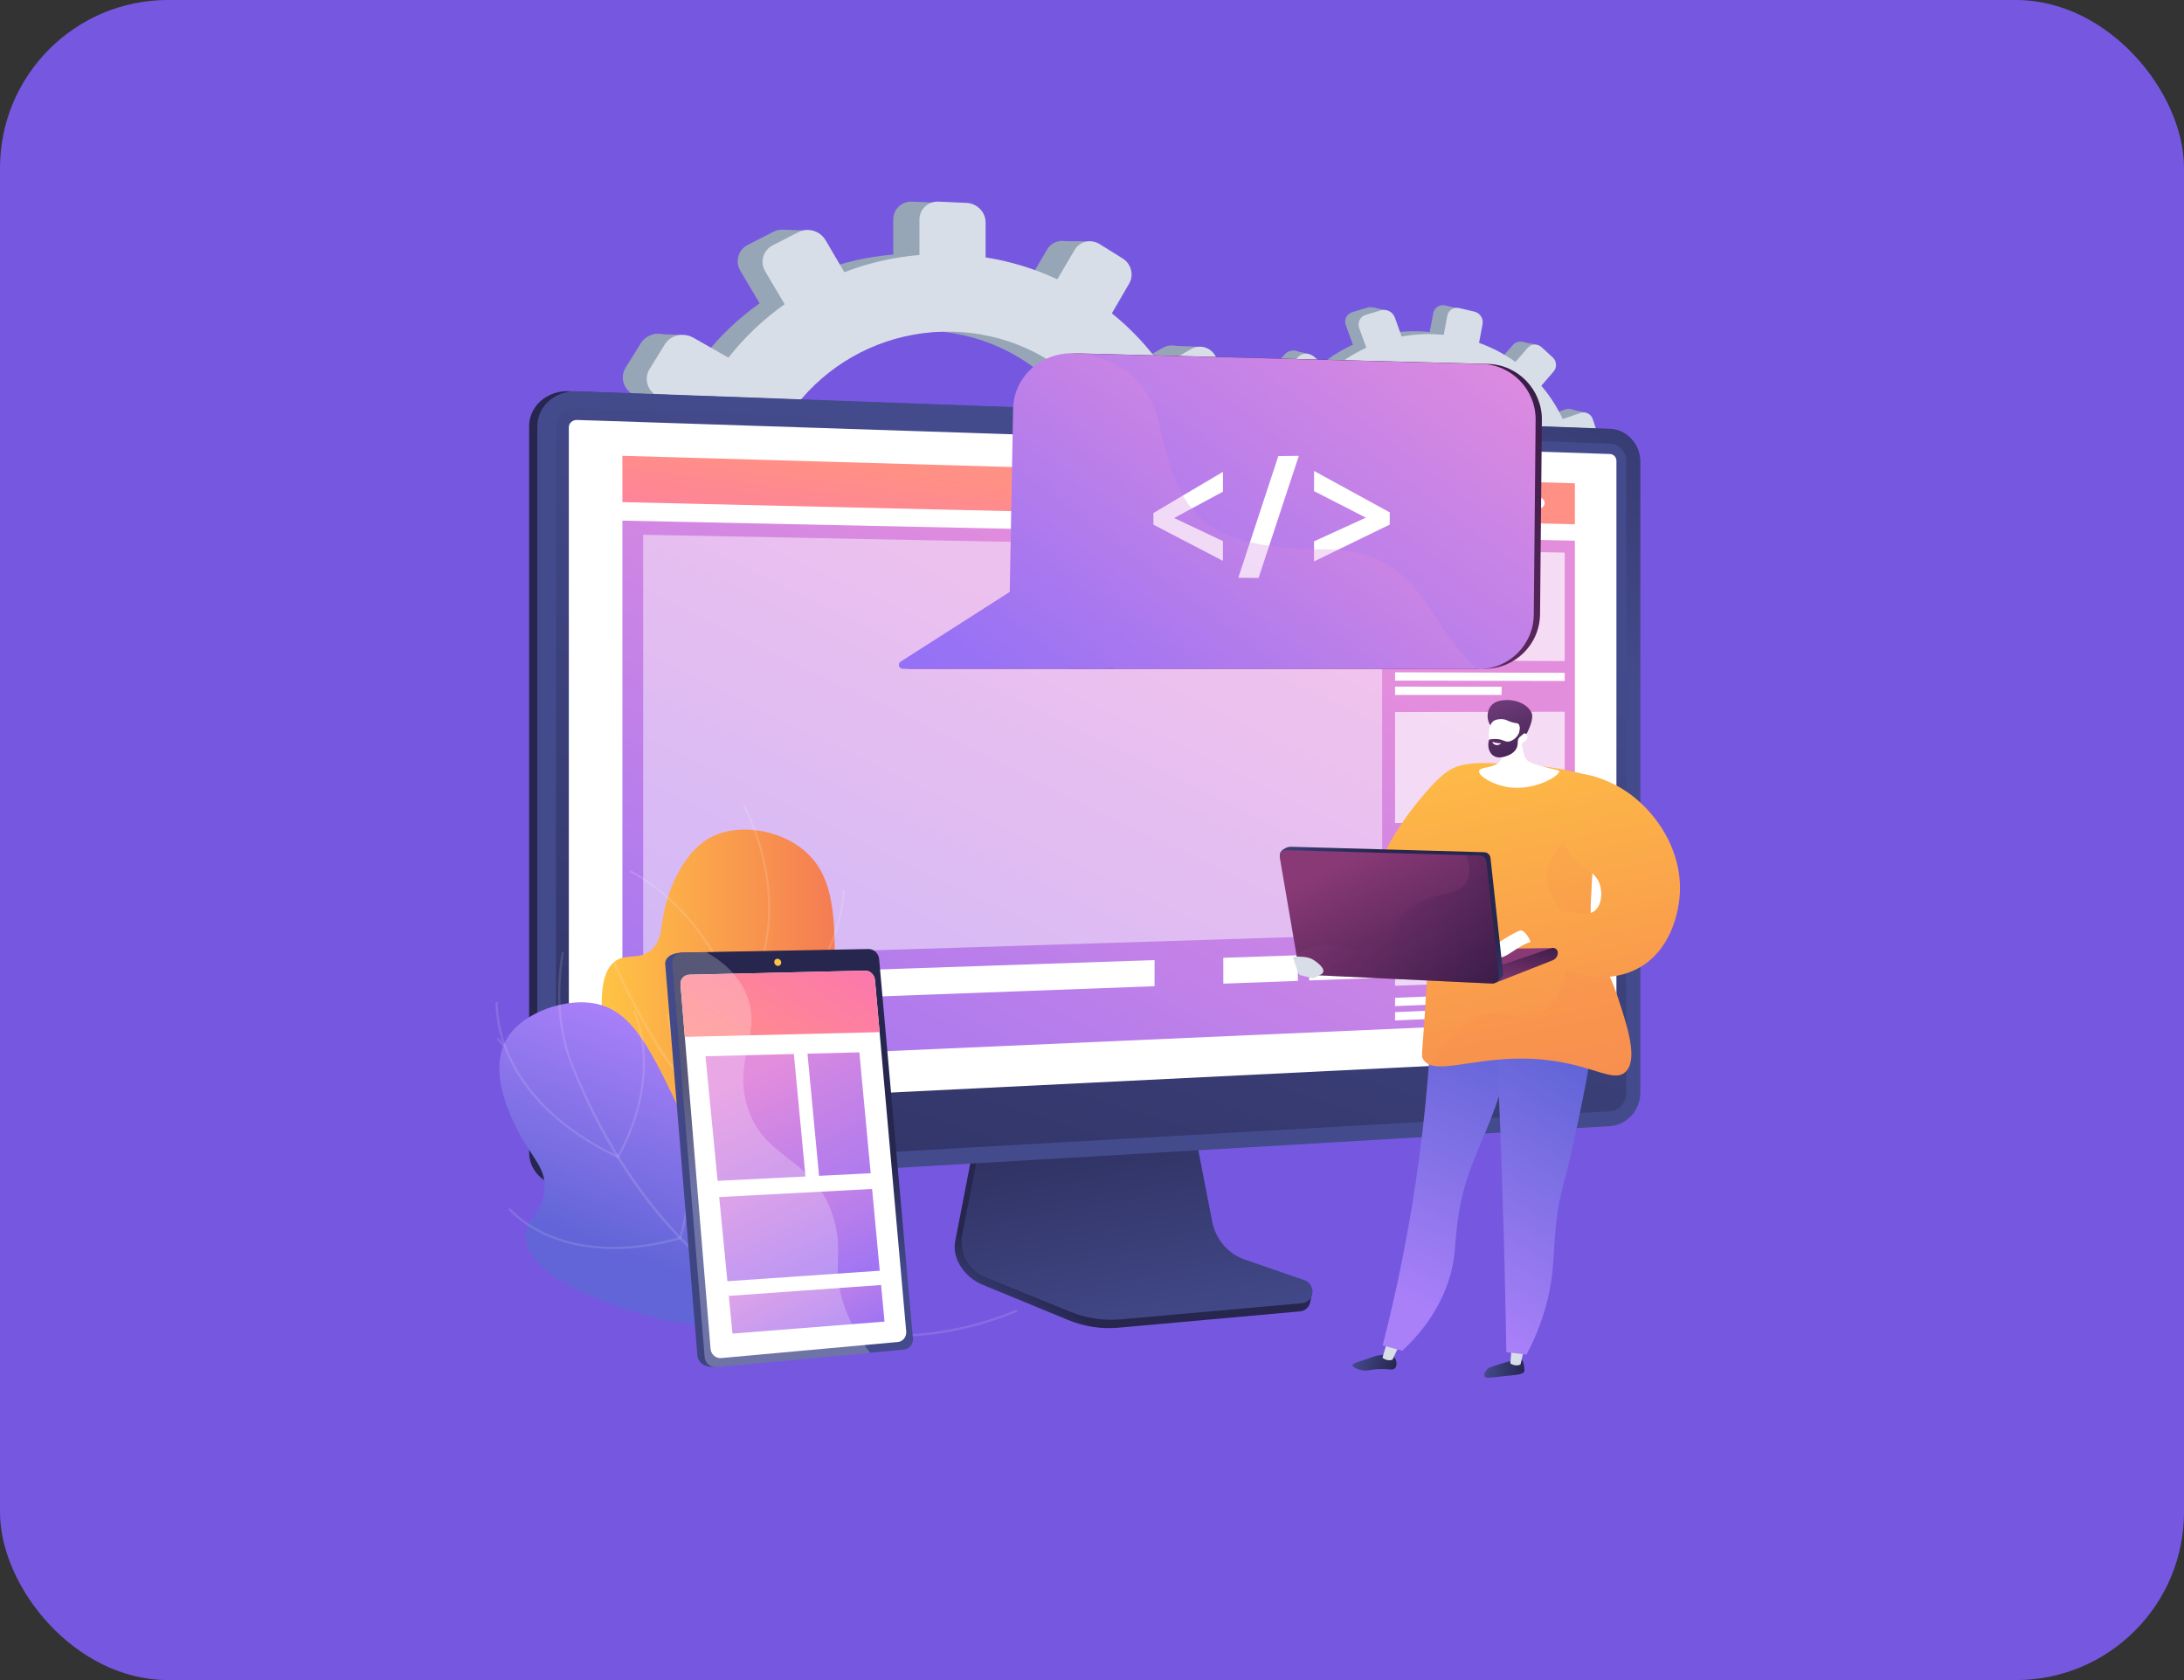<?xml version="1.0" encoding="UTF-8"?> <svg xmlns="http://www.w3.org/2000/svg" width="260" height="200" viewBox="0 0 260 200" fill="none"><rect x="0" y="0" width="260" height="200" fill="#333333" stroke="none"/> <rect width="260" height="200" rx="20" fill="#7658E0"></rect> <path d="M144.682 57.982L140.431 57.987C140.138 55.172 139.46 52.468 138.459 49.93L142.053 47.838C143.033 47.267 143.372 45.975 142.804 44.955L141.291 42.23C140.723 41.204 139.455 40.822 138.464 41.387L134.917 43.407C133.263 41.084 131.292 38.991 129.059 37.192L131.099 33.676C131.683 32.666 131.339 31.337 130.321 30.704L127.604 29.015C126.576 28.377 125.257 28.68 124.662 29.695L122.617 33.174C119.988 31.944 117.145 31.06 114.151 30.584V26.462C114.151 25.243 113.155 24.212 111.919 24.155L108.612 24.003C107.36 23.945 106.342 24.898 106.342 26.127V30.302C103.254 30.558 100.276 31.254 97.475 32.331L95.268 28.56C94.622 27.451 93.177 27.021 92.045 27.602L89.019 29.156C87.877 29.742 87.481 31.128 88.143 32.248L90.433 36.109C87.929 37.882 85.691 40.011 83.793 42.418L79.656 40.074C78.483 39.41 76.975 39.755 76.297 40.848L74.477 43.773C73.788 44.877 74.2 46.305 75.384 46.964L79.667 49.339C78.477 52.086 77.674 55.026 77.325 58.097L72.187 58.107C70.804 58.107 69.678 59.159 69.678 60.456V63.898C69.678 65.191 70.804 66.226 72.187 66.211L77.46 66.143C77.904 69.146 78.785 72.002 80.032 74.654L75.379 77.302C74.19 77.976 73.783 79.415 74.471 80.508L76.292 83.407C76.975 84.495 78.477 84.814 79.651 84.134L84.356 81.398C86.239 83.626 88.425 85.588 90.85 87.22L88.138 91.84C87.475 92.965 87.867 94.346 89.014 94.916L92.04 96.428C93.171 96.993 94.611 96.543 95.263 95.423L97.955 90.788C100.615 91.73 103.427 92.326 106.337 92.53V97.699C106.337 98.928 107.354 99.865 108.606 99.792L111.913 99.593C113.15 99.52 114.146 98.473 114.146 97.254V92.143C116.973 91.657 119.659 90.809 122.163 89.658L124.662 93.87C125.257 94.874 126.576 95.162 127.604 94.508L130.321 92.776C131.339 92.128 131.683 90.799 131.099 89.794L128.673 85.651C130.843 83.93 132.773 81.937 134.416 79.734L138.459 81.978C139.45 82.528 140.717 82.135 141.286 81.1L142.799 78.353C143.367 77.322 143.028 76.041 142.048 75.481L138.135 73.263C139.194 70.773 139.935 68.12 140.311 65.358L144.677 65.306C145.803 65.29 146.711 64.338 146.711 63.176V60.085C146.716 58.918 145.808 57.982 144.682 57.982ZM110.27 83.422C97.694 83.888 87.168 74.1 87.168 61.539C87.168 48.978 97.694 39.054 110.27 39.363C122.419 39.661 131.97 49.454 131.97 61.257C131.97 73.048 122.419 82.967 110.27 83.422Z" fill="#97A6B7"></path> <path d="M96.197 27.445L93.166 27.34L92.123 30.061L96.197 27.445Z" fill="#97A6B7"></path> <path d="M126.216 28.701L129.706 28.737V31.316L126.216 28.701Z" fill="#97A6B7"></path> <path d="M139.518 41.157L142.997 41.298L142.131 43.255L139.518 41.157Z" fill="#97A6B7"></path> <path d="M144.984 58.018L148.5 58.295L147.347 60.005L144.984 58.018Z" fill="#97A6B7"></path> <path d="M139.137 82.203L142.548 82.695L142.966 79.901L139.137 82.203Z" fill="#97A6B7"></path> <path d="M126.086 94.805L129.148 95.36L129.393 93.095L126.086 94.805Z" fill="#97A6B7"></path> <path d="M110.776 100.246L108.027 99.759L110.39 96.233L110.776 100.246Z" fill="#97A6B7"></path> <path d="M95.879 97.28L92.681 96.615L95.148 93.618L95.879 97.28Z" fill="#97A6B7"></path> <path d="M77.888 39.765L81.232 39.87L79.907 42.313L77.888 39.765Z" fill="#97A6B7"></path> <path d="M71.243 66.043L74.305 66.498L74.064 63.987L71.243 66.043Z" fill="#97A6B7"></path> <path d="M77.82 84.437L80.814 84.929L81.054 82.936L77.82 84.437Z" fill="#97A6B7"></path> <path d="M148.114 58.258L143.826 58.264C143.529 55.423 142.851 52.697 141.839 50.139L145.464 48.031C146.455 47.455 146.794 46.158 146.221 45.127L144.697 42.381C144.124 41.345 142.846 40.963 141.849 41.533L138.271 43.568C136.607 41.23 134.62 39.116 132.366 37.301L134.427 33.754C135.016 32.739 134.667 31.4 133.644 30.762L130.906 29.056C129.868 28.413 128.543 28.716 127.938 29.741L125.872 33.252C123.222 32.012 120.359 31.122 117.333 30.641V26.482C117.333 25.253 116.326 24.212 115.08 24.154L111.747 24.003C110.484 23.945 109.457 24.902 109.457 26.147V30.354C106.343 30.615 103.338 31.316 100.516 32.404L98.289 28.601C97.637 27.481 96.181 27.047 95.039 27.638L91.987 29.208C90.835 29.799 90.438 31.196 91.106 32.321L93.412 36.213C90.887 38.002 88.628 40.147 86.719 42.574L82.546 40.204C81.362 39.535 79.844 39.88 79.156 40.984L77.33 43.934C76.636 45.044 77.048 46.487 78.243 47.152L82.562 49.548C81.362 52.315 80.553 55.276 80.204 58.373L75.024 58.384C73.632 58.384 72.494 59.446 72.494 60.748V64.217C72.494 65.52 73.626 66.566 75.024 66.545L80.34 66.477C80.788 69.506 81.675 72.383 82.937 75.062L78.243 77.735C77.048 78.415 76.636 79.864 77.33 80.968L79.166 83.888C79.855 84.981 81.372 85.31 82.556 84.62L87.303 81.858C89.202 84.107 91.403 86.085 93.855 87.727L91.116 92.383C90.449 93.519 90.845 94.91 91.998 95.486L95.049 97.013C96.192 97.584 97.642 97.128 98.299 96.004L101.012 91.327C103.693 92.274 106.525 92.875 109.462 93.084V98.295C109.462 99.535 110.489 100.482 111.752 100.403L115.085 100.205C116.332 100.131 117.338 99.075 117.338 97.845V92.692C120.186 92.206 122.899 91.348 125.418 90.186L127.938 94.434C128.538 95.449 129.868 95.737 130.906 95.078L133.644 93.336C134.667 92.682 135.021 91.337 134.427 90.333L131.98 86.158C134.166 84.421 136.117 82.412 137.776 80.189L141.855 82.449C142.856 83.003 144.129 82.606 144.703 81.559L146.226 78.792C146.794 77.756 146.461 76.459 145.469 75.899L141.526 73.66C142.595 71.149 143.341 68.475 143.717 65.687L148.119 65.635C149.256 65.619 150.169 64.662 150.169 63.49V60.372C150.169 59.205 149.251 58.258 148.114 58.258ZM113.416 83.903C100.735 84.374 90.12 74.507 90.12 61.842C90.12 49.182 100.735 39.174 113.416 39.483C125.669 39.781 135.298 49.658 135.298 61.554C135.298 73.451 125.669 83.448 113.416 83.903Z" fill="#D8DEE8"></path> <path d="M188.034 58.285L185.749 57.856C185.874 56.312 185.786 54.79 185.499 53.32L187.643 52.561C188.227 52.352 188.54 51.693 188.336 51.086L187.799 49.469C187.596 48.857 186.954 48.528 186.365 48.732L184.252 49.459C183.595 48.041 182.75 46.718 181.728 45.525L183.178 43.84C183.595 43.359 183.543 42.606 183.058 42.166L181.769 40.984C181.279 40.534 180.543 40.566 180.121 41.052L178.671 42.716C177.382 41.79 175.943 41.026 174.378 40.466L174.795 38.248C174.92 37.594 174.482 36.935 173.825 36.783L172.062 36.365C171.394 36.208 170.753 36.616 170.627 37.28L170.205 39.525C168.52 39.352 166.846 39.425 165.234 39.718L164.425 37.463C164.185 36.799 163.455 36.422 162.787 36.621L161.003 37.149C160.331 37.348 159.976 38.054 160.221 38.724L161.061 41.031C159.538 41.732 158.119 42.648 156.857 43.752L154.869 42.067C154.306 41.591 153.461 41.622 152.986 42.145L151.713 43.532C151.234 44.055 151.307 44.866 151.88 45.342L153.946 47.053C153.033 48.407 152.303 49.909 151.807 51.526L149.043 51.008C148.297 50.866 147.587 51.322 147.457 52.017L147.113 53.869C146.982 54.565 147.483 55.235 148.229 55.365L151.072 55.862C151.009 57.521 151.192 59.148 151.599 60.702L148.829 61.654C148.125 61.894 147.76 62.627 148.02 63.286L148.709 65.028C148.964 65.682 149.742 66.006 150.441 65.76L153.247 64.766C154.035 66.158 155.015 67.434 156.152 68.554L154.228 70.762C153.758 71.3 153.831 72.08 154.389 72.504L155.866 73.623C156.418 74.042 157.237 73.948 157.696 73.409L159.611 71.186C160.946 71.96 162.396 72.567 163.945 72.969L163.424 75.747C163.299 76.412 163.752 77.019 164.436 77.102L166.235 77.332C166.908 77.416 167.55 76.956 167.675 76.302L168.191 73.55C169.762 73.576 171.29 73.393 172.75 73.027L173.668 75.543C173.888 76.145 174.566 76.433 175.186 76.181L176.824 75.528C177.435 75.282 177.758 74.602 177.544 74.005L176.657 71.531C177.998 70.825 179.239 69.951 180.345 68.931L182.296 70.547C182.776 70.945 183.496 70.861 183.903 70.359L184.993 69.035C185.4 68.538 185.348 67.816 184.878 67.413L183 65.823C183.819 64.588 184.487 63.239 184.967 61.79L187.319 62.203C187.924 62.308 188.509 61.889 188.629 61.261L188.942 59.598C189.035 58.996 188.639 58.4 188.034 58.285ZM166.966 68.481C160.153 67.461 155.48 61.125 156.742 54.371C158.004 47.618 164.665 43.343 171.399 44.782C177.904 46.174 182.056 52.41 180.867 58.755C179.678 65.101 173.543 69.469 166.966 68.481Z" fill="#97A6B7"></path> <path d="M165.03 36.956L163.413 36.589L162.579 37.95L165.03 36.956Z" fill="#97A6B7"></path> <path d="M181.049 40.67L182.922 41.041L182.661 42.428L181.049 40.67Z" fill="#97A6B7"></path> <path d="M186.949 48.716L188.806 49.145L188.143 50.108L186.949 48.716Z" fill="#97A6B7"></path> <path d="M188.19 58.337L190.053 58.844L189.265 59.645L188.19 58.337Z" fill="#97A6B7"></path> <path d="M182.614 70.751L184.398 71.358L184.904 69.898L182.614 70.751Z" fill="#97A6B7"></path> <path d="M174.326 76.207L175.917 76.814L176.277 75.622L174.326 76.207Z" fill="#97A6B7"></path> <path d="M165.542 77.584L164.112 77.045L165.74 75.386L165.542 77.584Z" fill="#97A6B7"></path> <path d="M157.832 74.482L156.178 73.802L157.806 72.436L157.832 74.482Z" fill="#97A6B7"></path> <path d="M153.946 41.727L155.735 42.119L154.775 43.302L153.946 41.727Z" fill="#97A6B7"></path> <path d="M147.728 55.188L149.33 55.742L149.45 54.366L147.728 55.188Z" fill="#97A6B7"></path> <path d="M149.413 65.745L150.973 66.309L151.301 65.263L149.413 65.745Z" fill="#97A6B7"></path> <path d="M189.854 58.781L187.549 58.352C187.674 56.793 187.585 55.26 187.298 53.78L189.458 53.016C190.047 52.807 190.36 52.142 190.157 51.53L189.614 49.898C189.411 49.281 188.764 48.951 188.164 49.155L186.036 49.888C185.374 48.459 184.518 47.125 183.491 45.922L184.956 44.222C185.379 43.735 185.322 42.977 184.836 42.532L183.532 41.339C183.042 40.889 182.296 40.916 181.868 41.407L180.408 43.087C179.109 42.15 177.654 41.381 176.078 40.816L176.496 38.577C176.621 37.918 176.183 37.254 175.52 37.097L173.741 36.678C173.069 36.521 172.422 36.929 172.297 37.599L171.874 39.864C170.174 39.686 168.489 39.765 166.861 40.063L166.048 37.792C165.808 37.123 165.072 36.746 164.399 36.945L162.6 37.478C161.921 37.682 161.567 38.394 161.812 39.064L162.662 41.392C161.123 42.098 159.694 43.024 158.421 44.138L156.413 42.443C155.845 41.962 154.994 41.993 154.514 42.522L153.231 43.919C152.746 44.447 152.824 45.263 153.398 45.744L155.479 47.471C154.556 48.836 153.826 50.348 153.325 51.98L150.54 51.462C149.788 51.321 149.074 51.776 148.943 52.477L148.594 54.345C148.464 55.046 148.97 55.721 149.721 55.852L152.584 56.354C152.522 58.028 152.71 59.665 153.116 61.235L150.326 62.197C149.611 62.443 149.246 63.181 149.507 63.84L150.201 65.598C150.461 66.257 151.244 66.587 151.948 66.335L154.78 65.331C155.573 66.733 156.559 68.02 157.712 69.15L155.772 71.379C155.297 71.923 155.37 72.707 155.933 73.136L157.42 74.266C157.978 74.69 158.802 74.591 159.266 74.052L161.196 71.813C162.542 72.592 164.008 73.204 165.562 73.612L165.036 76.416C164.91 77.086 165.369 77.698 166.053 77.782L167.868 78.012C168.546 78.096 169.193 77.63 169.318 76.971L169.835 74.198C171.415 74.225 172.959 74.041 174.435 73.67L175.364 76.207C175.583 76.814 176.271 77.102 176.892 76.851L178.54 76.192C179.156 75.946 179.479 75.255 179.265 74.653L178.373 72.158C179.724 71.447 180.976 70.562 182.087 69.537L184.054 71.164C184.534 71.562 185.264 71.478 185.676 70.976L186.772 69.642C187.184 69.139 187.132 68.412 186.657 68.01L184.763 66.409C185.593 65.164 186.26 63.803 186.746 62.344L189.119 62.762C189.729 62.872 190.319 62.443 190.439 61.815L190.752 60.141C190.861 59.498 190.465 58.896 189.854 58.781ZM168.609 69.061C161.739 68.03 157.029 61.648 158.301 54.837C159.574 48.025 166.293 43.72 173.079 45.169C179.636 46.571 183.824 52.859 182.625 59.252C181.43 65.655 175.244 70.055 168.609 69.061Z" fill="#D8DEE8"></path> <path d="M67.727 141.261C65.124 141.413 62.99 139.587 62.99 137.191V50.746C62.99 48.35 65.119 46.472 67.727 46.571L190.7 51.044C192.692 51.117 194.304 52.87 194.304 54.957V130.066C194.304 132.148 192.692 133.942 190.7 134.058L67.727 141.261Z" fill="url(#paint0_linear)"></path> <path d="M147.905 150.829C145.939 150.144 144.473 148.386 144.056 146.231L141.197 131.332L116.723 132.247L113.713 147.769C113.291 149.945 114.981 152.122 116.926 152.922L127.166 157.139C129.07 157.923 131.114 158.237 133.154 158.054L154.791 156.108C155.422 156.05 155.933 155.527 156.006 154.858C156.079 154.188 156.523 153.435 155.918 153.22L147.905 150.829Z" fill="url(#paint1_linear)"></path> <path d="M148.146 149.925C146.184 149.25 144.713 147.513 144.301 145.384L141.443 130.673L117.568 131.578L114.558 146.906C114.136 149.051 115.252 151.206 117.192 151.996L127.421 156.161C129.325 156.935 131.37 157.244 133.399 157.06L155.015 155.135C155.647 155.078 156.153 154.56 156.226 153.901C156.299 153.236 155.918 152.614 155.318 152.404L148.146 149.925Z" fill="url(#paint2_linear)"></path> <path d="M68.702 141.261C66.099 141.413 63.966 139.587 63.966 137.191V50.746C63.966 48.35 66.094 46.472 68.702 46.571L191.675 51.044C193.668 51.117 195.279 52.87 195.279 54.957V130.066C195.279 132.148 193.668 133.942 191.675 134.058L68.702 141.261Z" fill="url(#paint3_linear)"></path> <path d="M191.675 52.812L68.702 48.585C67.31 48.538 66.178 49.537 66.178 50.819V118.075V137.071C66.178 138.352 67.31 139.325 68.702 139.247L191.675 132.289C192.744 132.226 193.605 131.274 193.605 130.155V112.99V54.905C193.61 53.785 192.744 52.849 191.675 52.812Z" fill="url(#paint4_linear)"></path> <path d="M68.702 131.897C68.16 131.923 67.717 131.541 67.717 131.039V50.866C67.717 50.369 68.16 49.977 68.702 49.993L191.675 54.047C192.092 54.063 192.431 54.429 192.431 54.863V125.018C192.431 125.452 192.092 125.823 191.675 125.844L68.702 131.897Z" fill="white"></path> <path d="M187.486 121.522L74.096 126.518V61.977L187.486 64.363V121.522Z" fill="url(#paint5_linear)"></path> <path d="M187.486 62.412L74.096 59.775V54.261L187.486 57.531V62.412Z" fill="url(#paint6_linear)"></path> <path d="M178.875 59.749C178.875 60.1 178.603 60.372 178.264 60.367C177.925 60.356 177.654 60.069 177.654 59.718C177.654 59.367 177.93 59.095 178.264 59.101C178.603 59.111 178.875 59.399 178.875 59.749Z" fill="white"></path> <path d="M181.389 59.812C181.389 60.157 181.117 60.435 180.778 60.424C180.444 60.414 180.168 60.126 180.168 59.781C180.168 59.43 180.439 59.158 180.778 59.169C181.112 59.179 181.389 59.467 181.389 59.812Z" fill="white"></path> <path d="M183.882 59.881C183.882 60.226 183.611 60.503 183.277 60.493C182.943 60.482 182.672 60.194 182.672 59.849C182.672 59.504 182.943 59.227 183.277 59.237C183.611 59.242 183.882 59.53 183.882 59.881Z" fill="white"></path> <g opacity="0.68"> <path opacity="0.68" d="M164.54 111.221L76.569 113.994V63.657L164.54 65.362V111.221Z" fill="white"></path> </g> <path opacity="0.68" d="M186.276 78.698L166.079 78.598V65.394L186.276 65.786V78.698Z" fill="white"></path> <path d="M186.276 81.062L166.079 81.02V80.032L186.276 80.094V81.062Z" fill="white"></path> <path d="M178.76 82.731L166.079 82.726V81.737L178.76 81.753V82.731Z" fill="white"></path> <path opacity="0.68" d="M186.276 97.635L166.079 97.975V84.766L186.276 84.724V97.635Z" fill="white"></path> <path d="M186.276 100L166.079 100.392V99.404L186.276 99.032V100Z" fill="white"></path> <path d="M178.76 101.831L166.079 102.103V101.115L178.76 100.853V101.831Z" fill="white"></path> <path opacity="0.68" d="M186.276 116.573L166.079 117.348V104.143L186.276 103.662V116.573Z" fill="white"></path> <path d="M186.276 118.938L166.079 119.77V118.781L186.276 117.97V118.938Z" fill="white"></path> <path d="M178.76 120.931L166.079 121.475V120.486L178.76 119.958V120.931Z" fill="white"></path> <path d="M137.447 117.4L76.569 119.665V116.359L137.447 114.292V117.4Z" fill="white"></path> <path d="M164.54 116.39L155.855 116.715V113.67L164.54 113.377V116.39Z" fill="white"></path> <path d="M154.509 116.767L145.631 117.096V114.015L154.509 113.717V116.767Z" fill="white"></path> <path d="M104.423 122.517L76.569 123.667V122.009L104.423 120.905V122.517Z" fill="white"></path> <path d="M164.519 104.661C163.137 103.181 166.966 97.615 169.016 95.177C170.805 93.047 172.646 90.855 174.905 91.133C176.887 91.379 178.822 93.476 178.937 95.485C179.25 100.895 166.486 106.764 164.519 104.661Z" fill="url(#paint7_linear)"></path> <path d="M181.128 161.847C181.389 162.061 181.435 162.59 181.467 162.935C181.482 163.092 181.488 163.165 181.472 163.223C181.347 163.62 180.575 163.662 179.365 163.788C177.455 163.981 176.887 164.133 176.736 163.85C176.595 163.584 176.934 163.144 176.97 163.097C177.174 162.836 177.429 162.742 177.914 162.585C178.817 162.286 179.427 162.124 179.61 162.077C180.768 161.758 180.961 161.706 181.128 161.847Z" fill="url(#paint8_linear)"></path> <path d="M179.991 160.094L179.798 162.281C179.85 162.386 180.502 162.705 181.013 162.433L181.503 160.288L179.991 160.094Z" fill="#D8DEE8"></path> <path d="M165.975 161.565C166.287 161.91 166.355 162.549 166.084 162.862C165.818 163.171 165.416 162.941 164.279 162.972C163.059 163.009 162.741 163.297 161.916 163.066C161.583 162.972 160.993 162.747 161.004 162.507C161.014 162.339 161.311 162.25 162.318 161.915C163.742 161.434 163.737 161.408 164.039 161.361C164.796 161.235 165.562 161.11 165.975 161.565Z" fill="url(#paint9_linear)"></path> <path d="M165.192 159.571L164.582 161.612C164.629 161.722 165.249 162.088 165.782 161.852L166.689 159.875L165.192 159.571Z" fill="#D8DEE8"></path> <path d="M170.622 114.91C170.534 121.763 170.069 129.469 168.948 137.84C167.842 146.111 166.293 153.587 164.603 160.163C165.385 160.372 166.162 160.581 166.94 160.796C168.916 158.944 171.415 156.035 172.62 151.918C173.366 149.365 173.121 148.052 173.59 144.908C174.347 139.906 175.875 137.285 177.455 133.252C178.874 129.626 180.554 124.306 181.456 117.196C177.847 116.433 174.232 115.674 170.622 114.91Z" fill="url(#paint10_linear)"></path> <path d="M177.664 114.256C178.144 122.971 178.535 131.849 178.833 140.884C179.057 147.664 179.219 154.361 179.328 160.963C180.126 161.062 180.919 161.162 181.717 161.261C182.489 159.822 183.511 157.625 184.21 154.81C185.061 151.389 184.862 149.359 185.238 145.812C185.655 141.836 186.266 140.968 187.34 135.956C189.526 125.776 190.621 120.685 188.18 117.52C187.387 116.495 184.904 113.916 177.664 114.256Z" fill="url(#paint11_linear)"></path> <path d="M189.27 92.352C187.403 91.823 184.669 91.211 181.321 91.023C176.543 90.751 174.159 90.615 172.463 91.755C168.557 94.392 171.582 100.471 169.981 115.543C169.751 117.693 169.699 119.864 169.537 122.02C169.261 125.593 169.203 125.786 169.449 126.147C171.003 128.418 176.803 124.991 185.306 126.346C190.063 127.105 192.217 128.847 193.521 127.591C195.039 126.121 193.735 122.177 192.614 118.776C191.325 114.873 190.532 114.826 189.797 111.886C189.03 108.815 189.494 107.236 189.614 102.391C189.677 100.079 189.667 96.631 189.27 92.352Z" fill="url(#paint12_linear)"></path> <g opacity="0.3"> <path opacity="0.3" d="M177.711 120.649C179.933 120.477 181.373 121.732 183.292 120.754C185.921 119.409 186.766 115.219 186.599 112.253C186.344 107.748 183.783 106.561 184.221 103.647C184.461 102.072 185.582 99.98 189.604 97.845C189.656 99.645 189.646 101.172 189.62 102.391C189.5 107.236 189.041 108.816 189.802 111.887C190.532 114.827 191.33 114.874 192.619 118.776C193.74 122.177 195.044 126.121 193.527 127.591C192.222 128.852 190.068 127.105 185.311 126.346C177.987 125.18 172.672 127.56 170.346 126.786C173.152 122.13 175.703 120.806 177.711 120.649Z" fill="url(#paint13_linear)"></path> </g> <path d="M186.24 92.66C187.825 91.352 191.018 92.833 191.868 93.231C196.625 95.438 200.897 101.381 199.838 107.669C199.682 108.611 198.946 113.021 195.222 115.156C191.863 117.081 187.33 116.589 183.694 113.858C183.198 113.419 182.703 112.974 182.202 112.535C181.712 112.006 181.227 111.478 180.736 110.944C181.503 110.306 182.807 109.38 184.643 108.789C187.058 108.009 188.816 109.411 189.938 108.344C190.71 107.607 190.715 106.309 190.522 105.519C190.136 103.929 188.743 103.484 187.575 102.359C184.847 99.707 184.341 94.23 186.24 92.66Z" fill="url(#paint14_linear)"></path> <path d="M163.434 113.178L184.706 112.859L179.052 115.595L163.382 114.565L163.434 113.178Z" fill="url(#paint15_linear)"></path> <path d="M185.457 113.424C185.457 113.822 185.207 114.178 184.836 114.319L178.04 116.992L178.008 115.14L184.706 112.859C185.082 112.749 185.457 113.032 185.457 113.424Z" fill="url(#paint16_linear)"></path> <path d="M182.181 112.164C182.312 112.132 181.545 110.605 180.945 110.777C180.345 110.955 177.398 112.666 177.132 113.367C176.866 114.073 176.866 114.073 176.866 114.073C176.866 114.073 178.149 114.172 178.947 113.906C179.74 113.639 181.117 112.399 182.181 112.164Z" fill="white"></path> <path d="M177.44 102.14L178.937 115.831C178.989 116.302 178.332 117.008 177.857 116.987L155.865 115.632C155.506 115.616 155.203 115.35 155.14 114.989L152.381 101.763C152.298 101.282 153.163 100.785 153.649 100.801L176.699 101.449C177.08 101.46 177.398 101.753 177.44 102.14Z" fill="url(#paint17_linear)"></path> <path d="M176.939 102.538L178.436 116.228C178.488 116.699 178.107 117.107 177.633 117.086L155.36 116.03C155 116.014 154.697 115.747 154.635 115.386L152.36 102.103C152.277 101.622 152.658 101.188 153.143 101.198L176.193 101.847C176.579 101.858 176.897 102.156 176.939 102.538Z" fill="url(#paint18_linear)"></path> <path opacity="0.3" d="M163.862 112.817C165.808 111.991 165.119 110.416 167.414 108.449C170.445 105.859 173.533 106.979 174.613 104.975C174.952 104.348 175.108 103.374 174.524 101.8L176.193 101.847C176.579 101.857 176.897 102.15 176.939 102.537L178.436 116.228C178.488 116.699 178.108 117.107 177.633 117.086L155.36 116.029C155 116.014 154.697 115.747 154.635 115.386L154.322 113.555C155 113.178 155.803 112.833 156.747 112.645C160.018 111.975 161.624 113.769 163.862 112.817Z" fill="url(#paint19_linear)"></path> <path d="M153.962 114.115C153.925 114.005 154.003 113.89 154.118 113.885C154.588 113.859 155.683 113.854 156.283 114.22C157.065 114.701 158.077 115.58 157.227 116.02L156.429 116.433C156.392 116.454 156.351 116.459 156.314 116.448C156.032 116.386 154.843 116.119 154.713 116.056C154.588 115.999 154.134 114.649 153.962 114.115Z" fill="#D8DEE8"></path> <path d="M180.966 85.791C180.955 87.209 181.112 88.339 181.263 89.108C181.435 89.992 181.555 90.223 181.717 90.406C181.952 90.683 182.312 90.918 184.341 91.421C185.447 91.693 185.587 91.687 185.614 91.797C185.734 92.331 182.724 94.162 179.61 93.717C177.706 93.445 175.974 92.357 176.078 91.787C176.188 91.211 178.087 91.52 178.655 90.479C179.052 89.757 178.608 88.726 178.087 87.874C178.587 86.927 180.46 86.738 180.966 85.791Z" fill="white"></path> <path d="M177.435 86.351C176.986 85.755 176.96 84.709 177.476 84.049C177.92 83.479 178.624 83.401 179.041 83.354C180.256 83.212 181.79 83.72 182.327 84.845C182.645 85.509 181.957 86.89 181.853 87.141C181.733 87.424 181.514 87.518 181.31 87.733C181.028 88.025 180.585 88.496 179.865 89.281C179.808 89.051 179.724 88.763 179.589 88.454C179.537 88.334 179.328 87.868 179.01 87.481C178.373 86.697 177.862 86.916 177.435 86.351Z" fill="url(#paint20_linear)"></path> <path d="M180.888 88.611C180.888 88.611 180.09 89.924 178.499 89.825C177.075 89.731 176.866 86.529 177.774 85.849C178.076 85.624 178.686 85.53 179.182 85.666C179.474 85.749 179.573 85.87 180.053 85.995C180.496 86.11 180.622 86.063 180.752 86.173C180.919 86.314 181.044 86.66 180.762 87.596C181.034 87.319 181.362 87.214 181.592 87.324C181.628 87.34 181.727 87.408 181.78 87.507C181.983 87.873 181.649 88.344 180.888 88.611Z" fill="white"></path> <path d="M180.815 85.98C180.747 86.032 180.955 86.289 180.971 86.655C181.002 87.361 180.288 88.209 179.563 88.282C179.135 88.324 179.015 88.062 178.306 87.989C177.867 87.942 177.497 87.999 177.268 88.046C177.043 88.821 177.252 89.595 177.768 89.951C178.326 90.338 179.036 90.102 179.333 90.003C179.531 89.935 180.168 89.731 180.502 89.145C180.846 88.533 180.507 88.167 180.903 87.754C181.101 87.544 181.367 87.455 181.623 87.052C181.691 86.943 181.738 86.849 181.769 86.78C181.404 86.393 180.919 85.907 180.815 85.98Z" fill="url(#paint21_linear)"></path> <path d="M177.784 88.334C177.784 88.334 178.092 88.496 178.624 88.465C178.65 88.465 178.676 88.47 178.681 88.486C178.692 88.538 178.353 88.763 178.04 88.674C177.815 88.611 177.643 88.397 177.674 88.344C177.685 88.324 177.737 88.324 177.784 88.334Z" fill="white"></path> <path d="M183.558 49.993L183.339 73.106C183.303 76.731 180.361 79.619 176.746 79.619H127.849C123.958 79.619 120.849 76.6 120.917 72.818L120.958 70.48L120.969 70.014L121.36 48.68C121.423 45.091 124.359 42.235 127.995 42.073C128.162 42.067 128.334 42.067 128.501 42.067L128.564 42.073L177.122 43.323C180.716 43.407 183.59 46.394 183.558 49.993Z" fill="url(#paint22_linear)"></path> <path d="M132.544 79.614H108.262C107.751 79.614 107.558 79.028 107.986 78.75L120.202 70.95L120.953 70.485L124.646 68.125L125.179 67.733L132.544 79.614Z" fill="url(#paint23_linear)"></path> <path d="M182.813 49.993L182.593 73.158C182.557 76.752 179.667 79.619 176.094 79.666C176.063 79.666 176.031 79.614 176 79.614H127.103C123.212 79.614 120.103 76.595 120.171 72.813L120.207 70.956L120.213 70.49L120.614 48.675C120.682 44.918 123.89 41.963 127.755 42.062L127.99 42.067L128.715 42.088L176.381 43.318C179.975 43.407 182.849 46.394 182.813 49.993Z" fill="url(#paint24_linear)"></path> <path d="M131.803 79.614H107.521C107.005 79.614 106.817 79.028 107.245 78.75L120.207 70.469L120.958 70.003L124.432 67.785L124.641 68.073L131.803 79.614Z" fill="url(#paint25_linear)"></path> <path d="M145.59 58.531V56.171L140.843 58.975L137.311 61.073V62.46L145.584 66.765V64.416L139.779 61.664L141.839 60.55L145.59 58.531Z" fill="white"></path> <path d="M152.178 54.293L148.813 64.536L147.42 68.774L149.83 68.8L151.093 64.971L154.624 54.262L152.178 54.293Z" fill="white"></path> <path d="M156.434 56.062V58.463L162.6 61.623L156.434 64.442V66.833L159.303 65.436L165.443 62.449V60.995L156.434 56.062Z" fill="white"></path> <path opacity="0.3" d="M175.927 79.724V79.619H107.521C107.005 79.619 106.817 79.033 107.245 78.756L120.207 70.474L120.609 48.669C120.677 44.913 123.885 41.963 127.75 42.062L127.985 42.072C128.152 42.067 128.324 42.067 128.491 42.067L128.553 42.072C128.605 42.078 128.658 42.088 128.705 42.093C132.335 42.674 136.55 44.563 137.854 50.003C138.72 53.629 139.476 56.627 140.822 58.981C141.14 59.541 141.49 60.064 141.886 60.55C143.393 62.418 145.527 63.752 148.803 64.542C149.507 64.714 150.268 64.856 151.082 64.976C152.631 65.201 154.394 65.337 156.397 65.379C156.867 65.389 157.347 65.394 157.848 65.394C158.338 65.394 158.724 65.41 159.173 65.442C169.417 66.153 170.043 74.691 175.927 79.724Z" fill="url(#paint26_linear)"></path> <path d="M104.266 155.397C101.736 152.718 98.45 148.418 97.193 142.538C95.545 134.827 98.847 131.175 99.259 118.311C99.52 110.176 99.624 104.495 95.717 101.225C92.66 98.662 87.507 97.877 84.231 99.891C81.508 101.565 79.766 105.368 79.14 108.12C78.629 110.364 78.832 112.023 77.46 113.142C76.057 114.283 74.664 113.509 73.365 114.335C70.736 116.014 71.837 122.167 72.014 123.166C73.997 134.23 83.579 142.182 87.799 145.598C91.299 148.413 96.734 152.227 104.266 155.397Z" fill="url(#paint27_linear)"></path> <g opacity="0.5"> <g opacity="0.5"> <path opacity="0.5" d="M107.198 157.61L107.302 157.374C99.316 153.775 89.426 147.461 87.674 137.84C87.027 134.304 87.543 130.704 88.258 125.724C88.826 121.748 89.588 118.986 90.261 116.543C91.137 113.351 91.836 110.83 91.674 107.105C91.513 103.323 90.501 99.514 88.659 95.779L88.43 95.894C90.255 99.593 91.257 103.37 91.419 107.115C91.575 110.804 90.887 113.304 90.016 116.475C89.343 118.923 88.576 121.696 88.002 125.687C87.314 130.5 86.766 134.304 87.418 137.887C88.252 142.465 91.012 146.739 95.623 150.589C98.742 153.189 102.639 155.554 107.198 157.61Z" fill="white"></path> </g> <g opacity="0.5"> <path opacity="0.5" d="M88.534 122.93L88.67 122.878C88.696 122.867 91.424 121.847 94.235 119.268C96.833 116.888 100.046 112.655 100.594 106.001L100.338 105.98C99.796 112.545 96.624 116.725 94.063 119.074C91.643 121.292 89.296 122.339 88.717 122.579C86.964 115.224 83.365 110.463 80.647 107.759C77.679 104.808 75.081 103.594 75.055 103.584L74.946 103.819C74.972 103.83 77.538 105.028 80.475 107.952C83.187 110.652 86.781 115.412 88.503 122.783L88.534 122.93Z" fill="white"></path> </g> <g opacity="0.5"> <path opacity="0.5" d="M87.314 133.717L87.371 133.644C87.397 133.607 90.245 129.935 93.818 126.817C97.371 123.715 105.299 123.035 105.378 123.029L105.357 122.773C105.278 122.778 97.261 123.464 93.651 126.623C90.344 129.516 87.653 132.875 87.225 133.414C79.135 130.374 71.483 110.5 71.404 110.301L71.164 110.395C71.185 110.448 73.131 115.528 76.062 120.905C80.011 128.146 83.767 132.446 87.225 133.691L87.314 133.717Z" fill="white"></path> </g> <g opacity="0.5"> <path opacity="0.5" d="M94.439 149.538L94.324 149.307C92.436 145.515 92.968 141.68 95.915 137.908C98.122 135.083 100.923 133.362 100.954 133.346L100.818 133.126C100.792 133.142 97.95 134.884 95.717 137.746C92.806 141.471 92.212 145.42 93.985 149.187C93.046 148.994 89.562 148.209 85.253 146.404C80.611 144.463 74.023 140.911 69.036 135.01L59.344 123.558L59.146 123.726L68.838 135.182C73.861 141.12 80.486 144.698 85.159 146.65C90.219 148.763 94.152 149.485 94.189 149.496L94.439 149.538Z" fill="white"></path> </g> </g> <path d="M96.202 157.546C90.449 158.32 83.005 158.483 75.572 156.186C73.673 155.6 61.953 151.985 62.62 146.754C62.855 144.912 64.43 144.426 64.785 141.967C65.207 139.053 63.267 137.876 61.603 134.522C60.612 132.524 57.701 126.67 60.93 122.814C62.86 120.513 66.892 119.022 70.147 119.362C74.92 119.859 77.09 124.18 80.632 131.561C83.772 138.106 83.402 139.853 85.744 144.525C87.481 147.994 90.522 152.686 96.202 157.546Z" fill="url(#paint28_linear)"></path> <g opacity="0.5"> <g opacity="0.5"> <path opacity="0.5" d="M106.593 159.132C111.392 159.132 116.253 158.138 121.099 156.155L121 155.914C114.908 158.399 108.794 159.325 102.822 158.661C81.456 156.286 70.935 133.633 68.222 126.749C66.683 122.841 66.313 118.347 67.127 113.382L66.871 113.34C66.047 118.347 66.423 122.893 67.982 126.843C70.215 132.509 74.289 140.712 80.992 147.591C87.449 154.225 94.783 158.033 102.796 158.922C104.058 159.064 105.32 159.132 106.593 159.132Z" fill="white"></path> </g> <g opacity="0.5"> <path opacity="0.5" d="M73.6 137.902L73.663 137.803C73.678 137.782 75.04 135.553 75.953 132.304C76.798 129.302 77.429 124.776 75.624 120.298L75.384 120.397C77.163 124.808 76.542 129.265 75.708 132.226C74.909 135.061 73.772 137.102 73.501 137.567C60.294 131.159 59.261 122.04 59.261 119.393C59.261 119.309 59.261 119.283 59.256 119.262L59 119.294C59 119.309 59 119.341 59 119.393C59 122.087 60.048 131.373 73.496 137.85L73.6 137.902Z" fill="white"></path> </g> <g opacity="0.5"> <path opacity="0.5" d="M73.047 148.69C75.332 148.69 77.987 148.366 81.013 147.518L81.08 147.497L81.101 147.429C81.127 147.356 83.522 139.844 81.576 130.301L79.615 120.681L79.364 120.733L81.326 130.354C83.162 139.362 81.106 146.529 80.877 147.288C73.579 149.318 68.499 148.272 65.515 147.032C62.276 145.687 60.748 143.83 60.732 143.814L60.534 143.977C60.596 144.055 62.109 145.891 65.4 147.267C67.195 148.01 69.735 148.69 73.047 148.69Z" fill="white"></path> </g> </g> <path d="M103.682 114.277L107.667 159.148C107.73 159.828 107.255 160.429 106.619 160.492L85.05 162.721C83.761 162.789 83.078 162.088 83.021 161.381L79.192 114.795C79.135 114.11 79.776 113.461 81.049 113.414L102.42 113.1C103.056 113.084 103.62 113.613 103.682 114.277Z" fill="url(#paint29_linear)"></path> <path d="M104.658 114.167L108.679 159.304C108.742 159.99 108.267 160.597 107.626 160.654L85.243 162.726C84.554 162.789 83.944 162.26 83.886 161.549L80.026 114.68C79.969 113.989 80.48 113.414 81.164 113.398L103.39 112.974C104.032 112.964 104.6 113.497 104.658 114.167Z" fill="url(#paint30_linear)"></path> <path d="M104.162 116.657L107.881 158.493C107.939 159.131 107.495 159.696 106.895 159.754L85.853 161.669C85.217 161.726 84.648 161.234 84.591 160.57L81.013 117.227C80.96 116.584 81.435 116.039 82.072 116.029L102.978 115.548C103.578 115.532 104.105 116.034 104.162 116.657Z" fill="white"></path> <path d="M104.162 116.657C104.105 116.035 103.578 115.538 102.983 115.548L82.077 116.029C81.44 116.045 80.966 116.584 81.018 117.227L81.529 123.432L104.715 122.872L104.162 116.657Z" fill="url(#paint31_linear)"></path> <path d="M92.999 114.549C93.02 114.784 92.853 114.978 92.624 114.983C92.394 114.988 92.196 114.8 92.175 114.565C92.154 114.329 92.321 114.136 92.551 114.13C92.775 114.125 92.978 114.314 92.999 114.549Z" fill="url(#paint32_linear)"></path> <path d="M95.889 140.053L85.431 140.57L83.986 125.739L94.507 125.472L95.889 140.053Z" fill="url(#paint33_linear)"></path> <path d="M103.651 139.665L97.506 139.974L96.129 125.43L102.305 125.273L103.651 139.665Z" fill="url(#paint34_linear)"></path> <path d="M104.731 151.269L86.594 152.519L85.618 142.501L103.823 141.538L104.731 151.269Z" fill="url(#paint35_linear)"></path> <path d="M105.299 157.327L87.199 158.755L86.761 154.267L104.892 152.969L105.299 157.327Z" fill="url(#paint36_linear)"></path> <g opacity="0.48"> <path opacity="0.48" d="M99.28 145.153C97.11 137.552 90.782 138.311 88.889 131.442C87.335 125.797 90.918 122.825 88.743 118.101C87.721 115.878 85.931 114.376 84.074 113.351L81.164 113.409C80.48 113.419 79.969 114 80.026 114.69L83.886 161.559C83.944 162.271 84.554 162.799 85.243 162.736L103.594 161.036C102.42 159.545 101.309 157.714 100.532 155.522C98.904 150.866 100.485 149.359 99.28 145.153Z" fill="white"></path> </g> <defs> <linearGradient id="paint0_linear" x1="76.715" y1="95.792" x2="98.524" y2="93.52" gradientUnits="userSpaceOnUse"> <stop offset="0.004" stop-color="#26264F"></stop> <stop offset="1" stop-color="#444B8C"></stop> </linearGradient> <linearGradient id="paint1_linear" x1="123.203" y1="162.61" x2="127.841" y2="155.985" gradientUnits="userSpaceOnUse"> <stop stop-color="#444B8C"></stop> <stop offset="0.996" stop-color="#26264F"></stop> </linearGradient> <linearGradient id="paint2_linear" x1="137.189" y1="160.909" x2="130.078" y2="122.416" gradientUnits="userSpaceOnUse"> <stop stop-color="#444B8C"></stop> <stop offset="0.996" stop-color="#26264F"></stop> </linearGradient> <linearGradient id="paint3_linear" x1="154.634" y1="54.627" x2="190.16" y2="4.07" gradientUnits="userSpaceOnUse"> <stop stop-color="#444B8C"></stop> <stop offset="0.996" stop-color="#26264F"></stop> </linearGradient> <linearGradient id="paint4_linear" x1="139.264" y1="60.641" x2="94.763" y2="201.57" gradientUnits="userSpaceOnUse"> <stop stop-color="#444B8C"></stop> <stop offset="0.996" stop-color="#26264F"></stop> </linearGradient> <linearGradient id="paint5_linear" x1="141.663" y1="69.272" x2="99.969" y2="154.995" gradientUnits="userSpaceOnUse"> <stop offset="0.004" stop-color="#E38DDD"></stop> <stop offset="1" stop-color="#9571F6"></stop> </linearGradient> <linearGradient id="paint6_linear" x1="130.705" y1="59.069" x2="128.242" y2="79.397" gradientUnits="userSpaceOnUse"> <stop stop-color="#FF9085"></stop> <stop offset="1" stop-color="#FB6FBB"></stop> </linearGradient> <linearGradient id="paint7_linear" x1="168.069" y1="82.74" x2="184.059" y2="159.179" gradientUnits="userSpaceOnUse"> <stop stop-color="#FFC444"></stop> <stop offset="0.996" stop-color="#F36F56"></stop> </linearGradient> <linearGradient id="paint8_linear" x1="176.728" y1="162.821" x2="181.488" y2="162.959" gradientUnits="userSpaceOnUse"> <stop stop-color="#444B8C"></stop> <stop offset="0.996" stop-color="#26264F"></stop> </linearGradient> <linearGradient id="paint9_linear" x1="161.272" y1="161.507" x2="166.152" y2="162.845" gradientUnits="userSpaceOnUse"> <stop stop-color="#444B8C"></stop> <stop offset="0.996" stop-color="#26264F"></stop> </linearGradient> <linearGradient id="paint10_linear" x1="162.933" y1="153.248" x2="176.493" y2="122.77" gradientUnits="userSpaceOnUse"> <stop stop-color="#AA80F9"></stop> <stop offset="0.996" stop-color="#6165D7"></stop> </linearGradient> <linearGradient id="paint11_linear" x1="169.56" y1="154.693" x2="186.753" y2="126.117" gradientUnits="userSpaceOnUse"> <stop stop-color="#AA80F9"></stop> <stop offset="0.996" stop-color="#6165D7"></stop> </linearGradient> <linearGradient id="paint12_linear" x1="173.575" y1="81.588" x2="189.564" y2="158.027" gradientUnits="userSpaceOnUse"> <stop stop-color="#FFC444"></stop> <stop offset="0.996" stop-color="#F36F56"></stop> </linearGradient> <linearGradient id="paint13_linear" x1="187.249" y1="146.978" x2="181.18" y2="118.237" gradientUnits="userSpaceOnUse"> <stop stop-color="#FFC444"></stop> <stop offset="0.996" stop-color="#F36F56"></stop> </linearGradient> <linearGradient id="paint14_linear" x1="184.467" y1="79.309" x2="200.457" y2="155.748" gradientUnits="userSpaceOnUse"> <stop stop-color="#FFC444"></stop> <stop offset="0.996" stop-color="#F36F56"></stop> </linearGradient> <linearGradient id="paint15_linear" x1="170.911" y1="121.995" x2="173.497" y2="114.689" gradientUnits="userSpaceOnUse"> <stop stop-color="#311944"></stop> <stop offset="1" stop-color="#893976"></stop> </linearGradient> <linearGradient id="paint16_linear" x1="182.151" y1="111.403" x2="181.203" y2="117.939" gradientUnits="userSpaceOnUse"> <stop stop-color="#311944"></stop> <stop offset="1" stop-color="#893976"></stop> </linearGradient> <linearGradient id="paint17_linear" x1="163.458" y1="111.975" x2="168.494" y2="104.845" gradientUnits="userSpaceOnUse"> <stop stop-color="#444B8C"></stop> <stop offset="0.996" stop-color="#26264F"></stop> </linearGradient> <linearGradient id="paint18_linear" x1="173.08" y1="123.799" x2="162.05" y2="101.46" gradientUnits="userSpaceOnUse"> <stop stop-color="#311944"></stop> <stop offset="1" stop-color="#893976"></stop> </linearGradient> <linearGradient id="paint19_linear" x1="178.443" y1="109.444" x2="154.326" y2="109.444" gradientUnits="userSpaceOnUse"> <stop stop-color="#311944"></stop> <stop offset="1" stop-color="#893976"></stop> </linearGradient> <linearGradient id="paint20_linear" x1="182.728" y1="93.008" x2="179.143" y2="83.828" gradientUnits="userSpaceOnUse"> <stop stop-color="#311944"></stop> <stop offset="1" stop-color="#6B3976"></stop> </linearGradient> <linearGradient id="paint21_linear" x1="181.626" y1="93.443" x2="178.038" y2="84.254" gradientUnits="userSpaceOnUse"> <stop stop-color="#311944"></stop> <stop offset="1" stop-color="#6B3976"></stop> </linearGradient> <linearGradient id="paint22_linear" x1="174.832" y1="31.1" x2="131.002" y2="88.875" gradientUnits="userSpaceOnUse"> <stop stop-color="#311944"></stop> <stop offset="1" stop-color="#893976"></stop> </linearGradient> <linearGradient id="paint23_linear" x1="163.152" y1="22.293" x2="119.345" y2="80.039" gradientUnits="userSpaceOnUse"> <stop stop-color="#311944"></stop> <stop offset="1" stop-color="#893976"></stop> </linearGradient> <linearGradient id="paint24_linear" x1="174.102" y1="31.109" x2="130.273" y2="88.884" gradientUnits="userSpaceOnUse"> <stop offset="0.004" stop-color="#E38DDD"></stop> <stop offset="1" stop-color="#9571F6"></stop> </linearGradient> <linearGradient id="paint25_linear" x1="162.314" y1="22.419" x2="118.595" y2="80.049" gradientUnits="userSpaceOnUse"> <stop offset="0.004" stop-color="#E38DDD"></stop> <stop offset="1" stop-color="#9571F6"></stop> </linearGradient> <linearGradient id="paint26_linear" x1="152.522" y1="57.511" x2="125.369" y2="93.303" gradientUnits="userSpaceOnUse"> <stop offset="0.004" stop-color="#E38DDD"></stop> <stop offset="1" stop-color="#9571F6"></stop> </linearGradient> <linearGradient id="paint27_linear" x1="71.642" y1="127.071" x2="104.267" y2="127.071" gradientUnits="userSpaceOnUse"> <stop stop-color="#FFC444"></stop> <stop offset="0.996" stop-color="#F36F56"></stop> </linearGradient> <linearGradient id="paint28_linear" x1="84.427" y1="123.889" x2="74.791" y2="149.678" gradientUnits="userSpaceOnUse"> <stop stop-color="#AA80F9"></stop> <stop offset="0.996" stop-color="#6165D7"></stop> </linearGradient> <linearGradient id="paint29_linear" x1="78.348" y1="137.337" x2="108.446" y2="138.454" gradientUnits="userSpaceOnUse"> <stop stop-color="#444B8C"></stop> <stop offset="0.996" stop-color="#26264F"></stop> </linearGradient> <linearGradient id="paint30_linear" x1="91.124" y1="145.059" x2="95.735" y2="133.648" gradientUnits="userSpaceOnUse"> <stop stop-color="#444B8C"></stop> <stop offset="0.996" stop-color="#26264F"></stop> </linearGradient> <linearGradient id="paint31_linear" x1="86.757" y1="128.712" x2="102.483" y2="105.962" gradientUnits="userSpaceOnUse"> <stop stop-color="#FF9085"></stop> <stop offset="1" stop-color="#FB6FBB"></stop> </linearGradient> <linearGradient id="paint32_linear" x1="93.285" y1="112.854" x2="65.016" y2="181.247" gradientUnits="userSpaceOnUse"> <stop stop-color="#FFC444"></stop> <stop offset="0.996" stop-color="#F36F56"></stop> </linearGradient> <linearGradient id="paint33_linear" x1="87.478" y1="128.574" x2="100.319" y2="155.214" gradientUnits="userSpaceOnUse"> <stop offset="0.004" stop-color="#E38DDD"></stop> <stop offset="1" stop-color="#9571F6"></stop> </linearGradient> <linearGradient id="paint34_linear" x1="92.71" y1="119.767" x2="107.49" y2="150.431" gradientUnits="userSpaceOnUse"> <stop offset="0.004" stop-color="#E38DDD"></stop> <stop offset="1" stop-color="#9571F6"></stop> </linearGradient> <linearGradient id="paint35_linear" x1="88.861" y1="135.689" x2="99.091" y2="156.913" gradientUnits="userSpaceOnUse"> <stop offset="0.004" stop-color="#E38DDD"></stop> <stop offset="1" stop-color="#9571F6"></stop> </linearGradient> <linearGradient id="paint36_linear" x1="91.829" y1="148.329" x2="98.65" y2="162.481" gradientUnits="userSpaceOnUse"> <stop offset="0.004" stop-color="#E38DDD"></stop> <stop offset="1" stop-color="#9571F6"></stop> </linearGradient> </defs> </svg> 